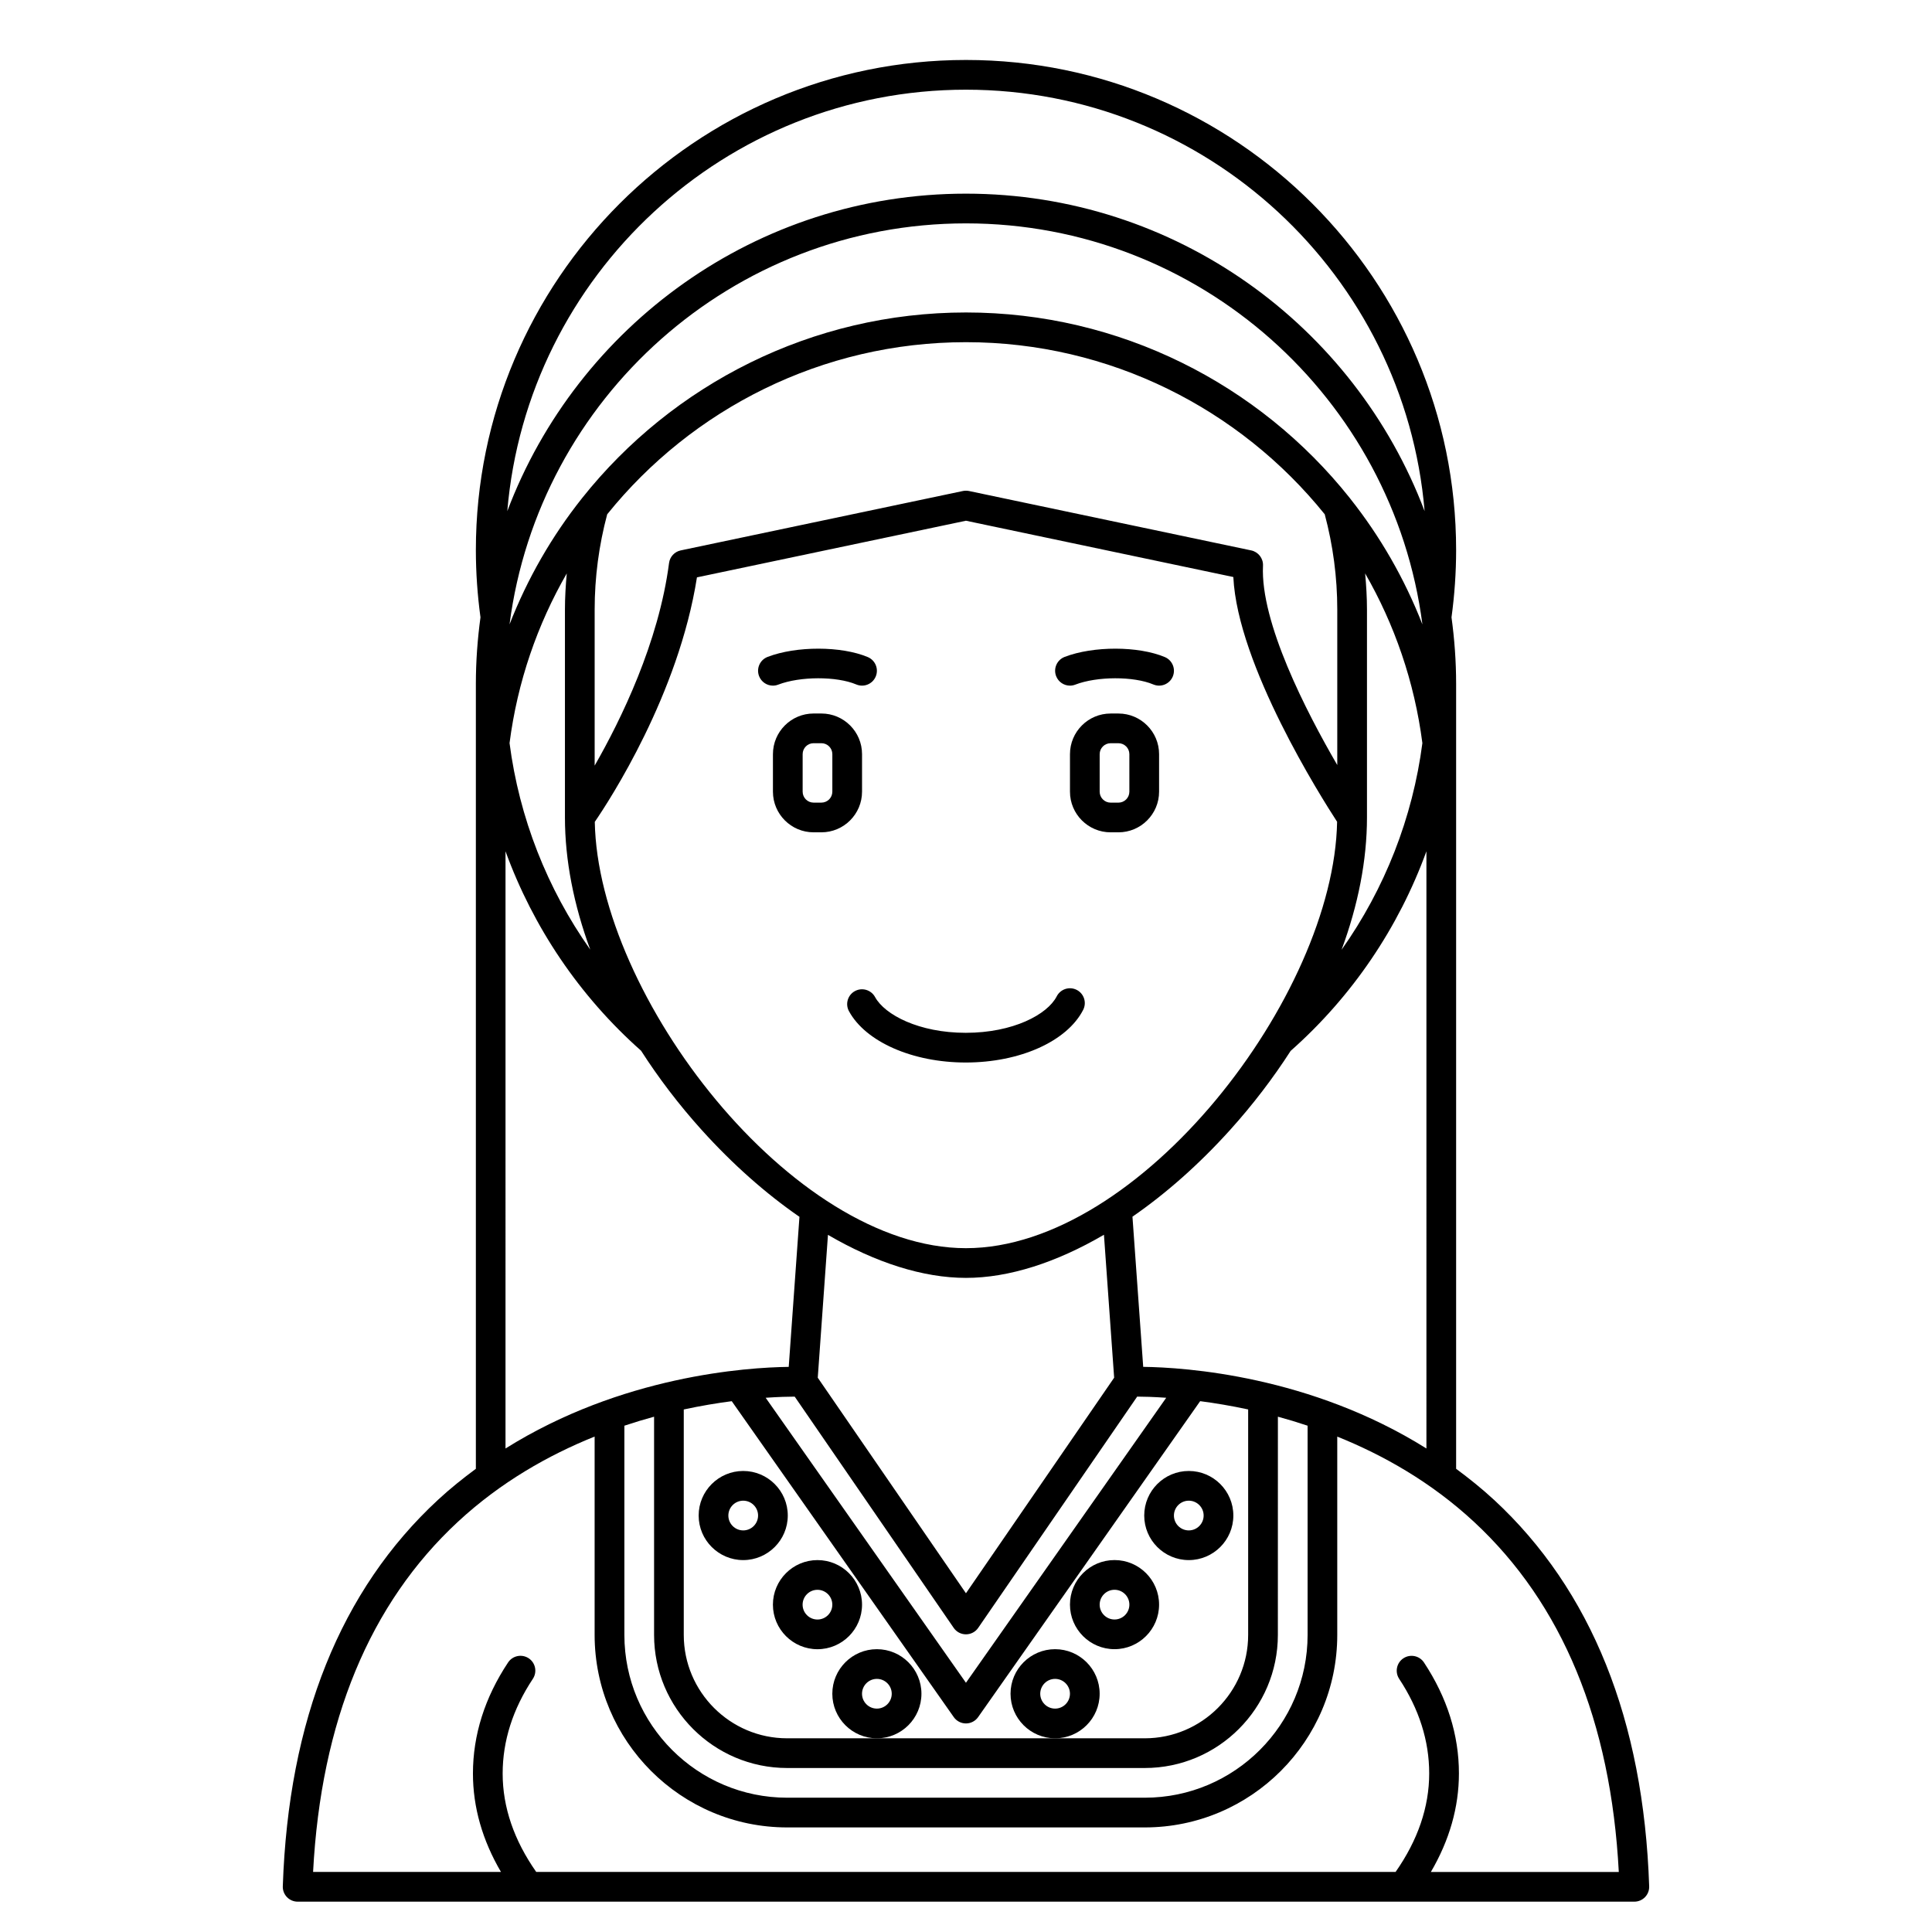 <?xml version="1.0" encoding="UTF-8"?>
<!-- Uploaded to: SVG Repo, www.svgrepo.com, Generator: SVG Repo Mixer Tools -->
<svg fill="#000000" width="800px" height="800px" version="1.1" viewBox="144 144 512 512" xmlns="http://www.w3.org/2000/svg">
 <g>
  <path d="m539.9 541.45c-3.25-3.008-6.613-5.684-10.012-8.203v-208.04c0-5.977-0.441-11.848-1.223-17.609 0.801-5.883 1.223-11.867 1.223-17.816 0-71.617-58.27-129.89-129.89-129.89-71.621 0-129.89 58.27-129.89 129.89 0 5.949 0.422 11.934 1.223 17.812-0.781 5.766-1.223 11.637-1.223 17.613v208.04c-3.402 2.519-6.762 5.195-10.012 8.203-25.828 23.898-39.672 58.367-41.152 102.44-0.039 1.066 0.363 2.102 1.102 2.871 0.742 0.766 1.766 1.199 2.832 1.199h354.24c1.066 0 2.086-0.434 2.828-1.199 0.742-0.766 1.141-1.801 1.102-2.871-1.48-44.078-15.328-78.543-41.152-102.45zm-17.883-13.586c-30.766-19.285-63.906-21.496-75.055-21.633l-2.848-39.797c8.898-6.148 17.676-13.895 25.902-23.02 6.043-6.699 11.387-13.723 16.016-20.914 16.402-14.516 28.652-32.762 35.984-52.898zm-212.55-6.039c2.672-0.891 5.305-1.684 7.871-2.383v57.828c0 19.449 15.824 35.27 35.27 35.27h94.77c19.449 0 35.27-15.824 35.27-35.27l0.008-57.832c2.566 0.695 5.199 1.492 7.871 2.387v55.445c0 23.789-19.355 43.141-43.145 43.141h-94.77c-23.789 0-43.145-19.352-43.145-43.141zm166.12-231.96-74.785-15.742c-0.539-0.109-1.082-0.109-1.621 0l-74.785 15.742c-1.637 0.344-2.875 1.684-3.09 3.34-2.75 21.094-12.727 41.496-19.715 53.691v-41.367c0-8.551 1.133-17.031 3.32-25.23 22.512-27.945 56.988-45.617 95.082-45.617s72.566 17.672 95.078 45.617c2.188 8.199 3.32 16.68 3.32 25.23v41.215c-8.215-14.125-20.414-37.82-19.684-52.832 0.09-1.93-1.227-3.644-3.121-4.047zm30.676 70.766v-55.102c0-3.199-0.195-6.383-0.484-9.562 7.781 13.516 13.066 28.699 15.168 44.965-2.574 19.785-9.953 38.574-21.414 54.766 4.387-11.855 6.731-23.734 6.731-35.066zm-4.453-84.523c-0.039-0.055-0.082-0.105-0.125-0.156-23.953-30.09-60.875-49.145-101.69-49.145s-77.742 19.055-101.69 49.141c-0.043 0.051-0.078 0.098-0.117 0.148-7.938 10-14.418 21.23-19.156 33.371 7.742-59.863 59.02-106.27 120.96-106.27s113.22 46.41 120.96 106.28c-4.738-12.137-11.215-23.367-19.148-33.363zm-207.61 19.859c-0.289 3.176-0.484 6.363-0.484 9.562v55.105c0 11.324 2.34 23.188 6.711 35.031-11.449-16.184-18.82-34.961-21.391-54.734 2.098-16.27 7.383-31.449 15.164-44.965zm7.426 65.836c3.953-5.777 22.191-33.754 27.074-64.797l71.289-15.008 70.859 14.918c1.117 23.328 23.254 58.34 27.5 64.863-0.836 46.078-52.176 113-98.359 113-46.18 0-97.508-66.895-98.363-112.97zm98.363 120.85c11.367 0 23.961-4.062 36.57-11.43l2.703 37.883-39.273 57.125-39.273-57.125 2.703-37.859c12.598 7.356 25.195 11.406 36.57 11.406zm-45.383 31.469 42.141 61.293c0.73 1.062 1.945 1.699 3.242 1.699s2.512-0.637 3.242-1.707l42.137-61.289c1.637 0.004 4.266 0.066 7.695 0.305l-53.074 75.527-53.078-75.527c3.43-0.238 6.059-0.297 7.695-0.301zm-16.684 1.207 58.844 83.73c0.738 1.047 1.941 1.672 3.223 1.672 1.277 0 2.484-0.625 3.219-1.672l58.848-83.734c3.836 0.5 8.121 1.203 12.719 2.195v59.75c0 15.105-12.293 27.398-27.398 27.398h-94.773c-15.105 0-27.398-12.293-27.398-27.398v-59.746c4.598-0.992 8.879-1.695 12.719-2.195zm62.066-347.56c63.805 0 116.29 49.234 121.55 111.7-18.547-49.117-66.023-84.148-121.55-84.148s-103 35.031-121.55 84.148c5.258-62.465 57.742-111.7 121.55-111.7zm-122.02 201.83c7.32 20.113 19.551 38.34 35.922 52.848 4.633 7.215 9.984 14.258 16.035 20.973 8.234 9.137 17.027 16.898 25.941 23.051l-2.844 39.766c-11.152 0.137-44.289 2.344-75.055 21.629zm245.23 270.49c4.91-8.391 7.434-17.145 7.434-26.121 0-10.195-3.113-20.086-9.258-29.387-1.195-1.816-3.648-2.309-5.457-1.117-1.816 1.195-2.312 3.641-1.117 5.453 5.281 7.992 7.953 16.422 7.953 25.047 0 8.941-3.019 17.715-8.906 26.121h-227.74c-5.879-8.383-8.898-17.148-8.898-26.078 0-8.652 2.691-17.09 8-25.09 1.203-1.812 0.711-4.254-1.098-5.457-1.82-1.195-4.254-0.707-5.461 1.102-6.18 9.309-9.316 19.215-9.316 29.441 0 8.961 2.523 17.703 7.426 26.078h-49.789c2.09-39.91 15-71.121 38.395-92.809 11.32-10.488 23.992-17.652 36.215-22.57v52.551c0.004 28.145 22.887 51.031 51.02 51.031h94.77c28.133 0 51.016-22.887 51.016-51.016v-52.555c12.219 4.914 24.895 12.078 36.215 22.57 23.395 21.684 36.305 52.895 38.395 92.809z"/>
  <path d="m372.45 353.8v-9.941c0-5.941-4.832-10.773-10.77-10.773h-2.074c-5.938 0-10.77 4.832-10.77 10.773v9.941c0 5.941 4.832 10.773 10.766 10.773h2.074c5.941 0 10.773-4.832 10.773-10.773zm-7.871 0c0 1.598-1.297 2.902-2.898 2.902h-2.074c-1.602 0-2.898-1.305-2.898-2.902v-9.941c0-1.598 1.297-2.902 2.894-2.902h2.074c1.605 0 2.902 1.305 2.902 2.902z"/>
  <path d="m440.4 333.09h-2.074c-5.941 0-10.773 4.832-10.773 10.773v9.941c0 5.941 4.832 10.773 10.77 10.773h2.074c5.938 0 10.773-4.832 10.773-10.773v-9.941c0-5.941-4.836-10.773-10.77-10.773zm2.894 20.715c0 1.598-1.297 2.902-2.894 2.902h-2.074c-1.602 0-2.902-1.305-2.902-2.902v-9.941c0-1.598 1.301-2.902 2.898-2.902h2.074c1.602 0 2.898 1.305 2.898 2.902z"/>
  <path d="m348.83 325.7c0.469 0 0.945-0.082 1.41-0.266 5.797-2.227 15.449-2.25 20.676-0.047 2 0.848 4.312-0.09 5.16-2.098 0.844-2.004-0.094-4.309-2.098-5.156-7.012-2.953-18.934-2.977-26.555-0.047-2.031 0.781-3.043 3.059-2.262 5.086 0.598 1.562 2.09 2.527 3.668 2.527z"/>
  <path d="m427.55 325.7c0.469 0 0.945-0.082 1.41-0.266 5.793-2.227 15.453-2.25 20.676-0.047 2 0.848 4.312-0.09 5.16-2.098 0.844-2.004-0.094-4.309-2.098-5.156-7.012-2.953-18.934-2.977-26.555-0.047-2.031 0.781-3.043 3.059-2.262 5.086 0.598 1.562 2.09 2.527 3.668 2.527z"/>
  <path d="m348.83 569.25c0 6.512 5.297 11.809 11.809 11.809s11.809-5.297 11.809-11.809c0-6.512-5.297-11.809-11.809-11.809s-11.809 5.301-11.809 11.809zm11.805-3.934c2.172 0 3.938 1.766 3.938 3.938 0 2.168-1.762 3.938-3.938 3.938-2.172 0-3.938-1.766-3.938-3.938 0.004-2.172 1.766-3.938 3.938-3.938z"/>
  <path d="m340.96 557.44c6.512 0 11.809-5.297 11.809-11.809 0-6.512-5.297-11.809-11.809-11.809s-11.809 5.297-11.809 11.809c0 6.512 5.301 11.809 11.809 11.809zm0-15.742c2.172 0 3.938 1.766 3.938 3.938 0 2.168-1.762 3.938-3.938 3.938-2.172 0-3.938-1.766-3.938-3.938 0.004-2.172 1.766-3.938 3.938-3.938z"/>
  <path d="m388.19 592.86c0-6.512-5.297-11.809-11.809-11.809-6.512 0-11.809 5.297-11.809 11.809s5.297 11.809 11.809 11.809c6.512 0 11.809-5.297 11.809-11.809zm-11.809 3.938c-2.172 0-3.938-1.766-3.938-3.938 0-2.168 1.762-3.938 3.938-3.938 2.172 0 3.938 1.766 3.938 3.938 0 2.168-1.766 3.938-3.938 3.938z"/>
  <path d="m439.36 581.05c6.512 0 11.809-5.297 11.809-11.809 0-6.512-5.297-11.809-11.809-11.809s-11.809 5.297-11.809 11.809c0 6.512 5.297 11.809 11.809 11.809zm0-15.742c2.172 0 3.938 1.766 3.938 3.938 0 2.168-1.762 3.938-3.938 3.938-2.172 0-3.938-1.766-3.938-3.938s1.766-3.938 3.938-3.938z"/>
  <path d="m459.04 557.44c6.512 0 11.809-5.297 11.809-11.809 0-6.512-5.297-11.809-11.809-11.809-6.512 0-11.809 5.297-11.809 11.809 0 6.512 5.297 11.809 11.809 11.809zm0-15.742c2.172 0 3.938 1.766 3.938 3.938 0 2.168-1.762 3.938-3.938 3.938-2.172 0-3.938-1.766-3.938-3.938 0-2.172 1.766-3.938 3.938-3.938z"/>
  <path d="m435.42 592.86c0-6.512-5.297-11.809-11.809-11.809s-11.809 5.297-11.809 11.809 5.297 11.809 11.809 11.809 11.809-5.297 11.809-11.809zm-11.809 3.938c-2.172 0-3.938-1.766-3.938-3.938 0-2.168 1.762-3.938 3.938-3.938 2.172 0 3.938 1.766 3.938 3.938 0 2.168-1.762 3.938-3.938 3.938z"/>
  <path d="m370.56 406.65c-1.91 1.039-2.613 3.434-1.57 5.336 4.434 8.129 16.867 13.59 30.938 13.59 14.348 0 26.852-5.606 31.121-13.949 0.992-1.938 0.227-4.305-1.707-5.297-1.938-0.988-4.305-0.219-5.297 1.707-2.461 4.805-11.535 9.668-24.121 9.668-12.379 0-21.457-4.769-24.027-9.484-1.039-1.902-3.438-2.609-5.336-1.57z"/>
 </g>
</svg>
